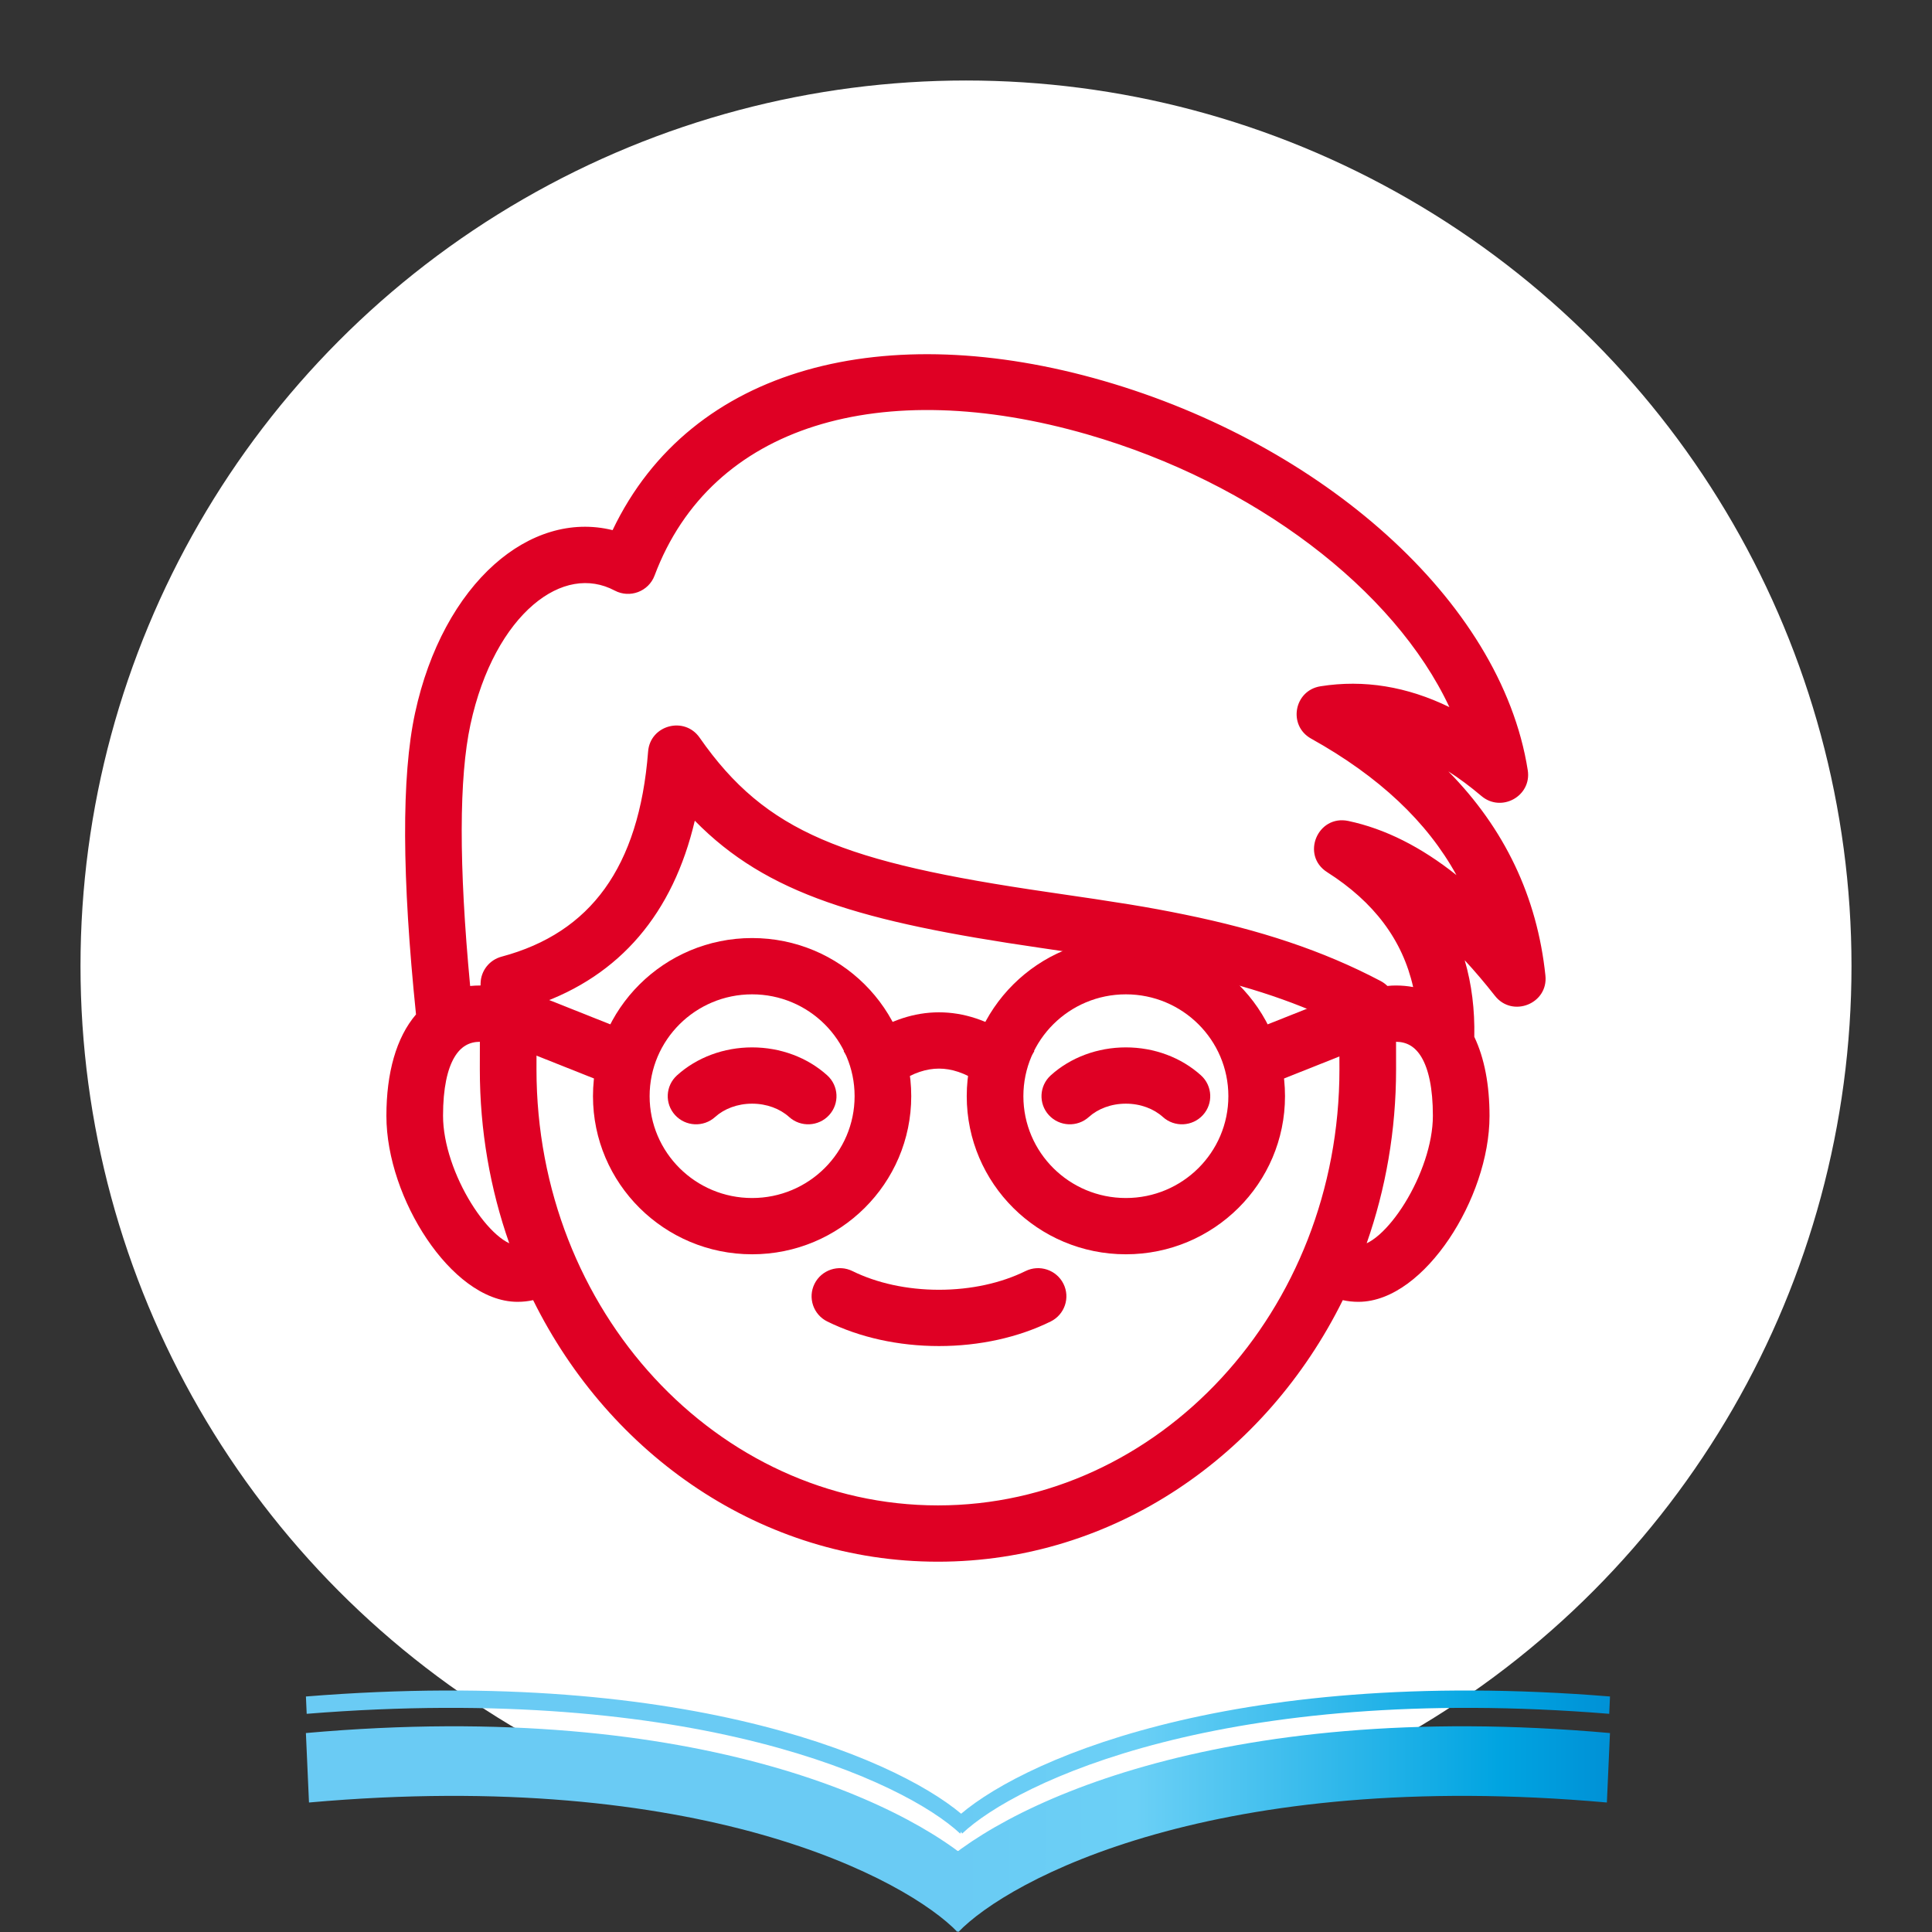 <?xml version="1.0" encoding="UTF-8"?> <svg xmlns="http://www.w3.org/2000/svg" width="120" height="120" viewBox="0 0 120 120" fill="none"><rect x="0" y="0" width="120" height="120" fill="#333333" stroke="none"/><circle cx="60" cy="60" r="55" fill="white"></circle><path fill-rule="evenodd" clip-rule="evenodd" d="M71.746 113.933C65.022 115.828 61.059 118.406 59.527 120L57.72 116.516C59.772 114.382 64.237 111.641 71.151 109.693C78.113 107.732 87.67 106.542 99.998 107.643L99.806 111.957C87.712 110.877 78.421 112.053 71.746 113.933Z" fill="url(#paint0_linear_875_7318)"></path><path fill-rule="evenodd" clip-rule="evenodd" d="M47.252 113.933C53.976 115.828 57.938 118.406 59.471 120L61.278 116.516C59.226 114.382 54.761 111.641 47.847 109.693C40.885 107.732 31.328 106.542 19 107.643L19.192 111.957C31.286 110.877 40.576 112.053 47.252 113.933Z" fill="url(#paint1_linear_875_7318)"></path><path fill-rule="evenodd" clip-rule="evenodd" d="M47.104 108.234C53.828 109.94 57.933 112.291 59.639 113.889L60.094 113.003C58.254 111.279 54.02 108.892 47.251 107.174C40.469 105.454 31.112 104.398 19.001 105.372L19.049 106.448C31.102 105.479 40.392 106.531 47.104 108.234Z" fill="url(#paint2_linear_875_7318)"></path><path fill-rule="evenodd" clip-rule="evenodd" d="M72.171 108.234C65.512 109.94 61.447 112.292 59.758 113.889L59.303 113.005C61.126 111.281 65.318 108.892 72.023 107.175C78.74 105.454 88.006 104.398 100 105.372L99.952 106.448C88.017 105.479 78.816 106.532 72.171 108.234Z" fill="url(#paint3_linear_875_7318)"></path><path d="M32.142 80.265C28.511 80.265 24.597 74.199 24.597 69.311C24.597 66.582 25.254 64.481 26.46 63.208C25.56 54.556 25.524 48.305 26.363 44.416C28.044 36.619 33.343 32.005 38.377 33.641C42.941 23.404 54.852 20.314 68.386 24.23C81.684 28.078 92.68 37.629 94.3 47.933C94.466 48.991 93.219 49.683 92.399 48.988C90.411 47.301 88.454 46.215 86.515 45.712C91.782 49.637 94.762 54.631 95.393 60.656C95.514 61.808 94.041 62.398 93.324 61.485C91.981 59.776 90.647 58.349 89.323 57.202C90.499 59.348 91.046 61.795 90.968 64.53C91.588 65.762 91.918 67.379 91.918 69.311C91.918 74.199 88.004 80.265 84.373 80.265C83.897 80.265 83.469 80.186 83.086 80.035C78.482 89.746 69.102 96.405 58.258 96.405C47.413 96.405 38.033 89.746 33.429 80.035C33.046 80.186 32.618 80.265 32.142 80.265ZM30.432 61.852C30.437 61.594 30.442 61.338 30.448 61.08C30.461 60.569 30.811 60.127 31.308 59.994C37.125 58.44 40.279 54.104 40.85 46.723C40.934 45.641 42.34 45.262 42.962 46.155C47.217 52.261 52.255 54.141 65.023 56.001C69.553 56.66 71.118 56.909 73.451 57.386C78.078 58.331 81.925 59.588 85.476 61.46C85.664 61.559 85.817 61.705 85.924 61.879C86.178 61.83 86.436 61.805 86.694 61.805C87.366 61.805 87.98 61.922 88.532 62.147C88.034 58.609 86.102 55.803 82.755 53.673C81.667 52.98 82.36 51.305 83.623 51.573C86.509 52.186 89.344 53.886 92.143 56.651C90.534 52.091 87.079 48.338 81.728 45.358C80.768 44.824 81.025 43.386 82.112 43.213C85.177 42.725 88.223 43.419 91.224 45.259C88.28 37.103 78.892 29.649 67.737 26.421C54.756 22.664 43.769 25.759 40.095 35.542C39.849 36.196 39.081 36.485 38.461 36.156C34.749 34.188 30.165 37.773 28.633 44.881C27.885 48.353 27.893 54.048 28.666 61.931C29.029 61.848 29.415 61.805 29.82 61.805C30.026 61.805 30.23 61.821 30.432 61.852ZM30.405 64.206C30.209 64.144 30.013 64.112 29.82 64.112C28.037 64.112 26.919 65.759 26.919 69.302C26.919 73.075 30.064 77.952 32.142 77.952C32.274 77.952 32.397 77.931 32.512 77.889C31.151 74.354 30.401 70.479 30.401 66.417C30.401 65.579 30.402 64.857 30.405 64.206ZM84.003 77.889C84.118 77.931 84.241 77.952 84.373 77.952C86.45 77.952 89.596 73.075 89.596 69.302C89.596 65.759 88.478 64.112 86.694 64.112C86.502 64.112 86.306 64.144 86.109 64.206C86.113 64.844 86.114 65.553 86.114 66.417C86.114 70.479 85.364 74.354 84.003 77.889ZM32.722 66.417C32.722 81.725 44.177 94.098 58.258 94.098C72.338 94.098 83.793 81.725 83.793 66.417C83.793 65.064 83.79 64.094 83.78 63.185C80.611 61.597 77.143 60.495 72.984 59.645C70.71 59.18 69.169 58.936 64.687 58.283C52.912 56.568 47.233 54.77 42.805 49.72C41.642 56.069 38.275 60.206 32.751 61.975C32.729 63.205 32.722 64.506 32.722 66.417Z" fill="#DF0024"></path><path fill-rule="evenodd" clip-rule="evenodd" d="M68.22 24.801C54.816 20.923 43.311 24.044 38.925 33.882L38.706 34.373L38.192 34.206C35.922 33.468 33.555 34.119 31.512 35.934C29.463 37.756 27.769 40.736 26.949 44.541C26.132 48.331 26.157 54.501 27.056 63.147L27.084 63.418L26.897 63.616C25.838 64.734 25.197 66.657 25.197 69.312C25.197 71.615 26.126 74.24 27.506 76.29C28.194 77.312 28.978 78.168 29.788 78.763C30.6 79.36 31.403 79.67 32.143 79.67C32.551 79.67 32.904 79.603 33.21 79.483L33.732 79.277L33.972 79.782C38.489 89.31 47.673 95.811 58.258 95.811C68.844 95.811 78.028 89.31 82.545 79.782L82.785 79.277L83.307 79.483C83.613 79.603 83.966 79.67 84.374 79.67C85.113 79.67 85.916 79.36 86.729 78.763C87.538 78.168 88.323 77.312 89.01 76.29C90.391 74.24 91.32 71.615 91.32 69.312C91.32 67.44 91.001 65.921 90.434 64.796L90.367 64.663L90.371 64.514C90.447 61.87 89.918 59.529 88.799 57.487L89.718 56.754C91.075 57.931 92.435 59.387 93.796 61.119C94.144 61.562 94.858 61.275 94.799 60.718C94.187 54.873 91.304 50.023 86.157 46.188L86.667 45.137C88.715 45.668 90.751 46.807 92.789 48.536C93.186 48.873 93.79 48.537 93.71 48.025C92.927 43.046 89.868 38.197 85.322 34.101C80.78 30.009 74.788 26.701 68.22 24.801ZM38.049 32.928C42.941 22.675 55.094 19.765 68.555 23.659C75.285 25.607 81.44 28.998 86.125 33.22C90.807 37.438 94.055 42.516 94.892 47.842C95.144 49.445 93.253 50.493 92.012 49.44C91.32 48.854 90.637 48.345 89.96 47.912C93.447 51.454 95.476 55.691 95.989 60.594C96.172 62.341 93.94 63.234 92.853 61.851C92.224 61.05 91.598 60.314 90.976 59.642C91.409 61.126 91.606 62.714 91.571 64.4C92.201 65.718 92.517 67.385 92.517 69.312C92.517 71.896 91.489 74.747 90.005 76.952C89.26 78.058 88.386 79.024 87.441 79.719C86.498 80.412 85.45 80.859 84.374 80.859C84.034 80.859 83.71 80.824 83.403 80.754C78.636 90.394 69.188 97 58.258 97C47.329 97 37.881 90.394 33.114 80.754C32.806 80.824 32.482 80.859 32.143 80.859C31.067 80.859 30.019 80.412 29.076 79.719C28.131 79.024 27.256 78.058 26.512 76.952C25.027 74.747 24 71.896 24 69.312C24 66.639 24.61 64.445 25.839 63.008C24.965 54.484 24.928 48.239 25.779 44.291C26.64 40.298 28.436 37.073 30.715 35.048C32.858 33.143 35.455 32.287 38.049 32.928ZM50.245 25.337C55.218 23.765 61.337 23.949 67.906 25.85C79.173 29.111 88.758 36.663 91.788 45.058L92.365 46.656L90.911 45.765C88.013 43.988 85.11 43.338 82.207 43.8C81.681 43.884 81.556 44.581 82.021 44.839C87.466 47.871 91.04 51.725 92.708 56.454L91.722 57.072C88.977 54.36 86.239 52.736 83.499 52.155C82.887 52.025 82.551 52.837 83.078 53.172C86.553 55.383 88.6 58.333 89.126 62.065L89.27 63.09L88.306 62.697C87.832 62.504 87.296 62.4 86.695 62.4C86.476 62.4 86.257 62.421 86.038 62.463L85.63 62.541L85.414 62.188C85.362 62.104 85.288 62.033 85.197 61.985C81.709 60.146 77.919 58.906 73.332 57.968C71.016 57.495 69.466 57.249 64.937 56.589C58.55 55.659 54.029 54.716 50.562 53.216C47.063 51.702 44.656 49.629 42.471 46.494C42.17 46.061 41.489 46.244 41.448 46.769C41.157 50.53 40.204 53.574 38.534 55.89C36.856 58.216 34.489 59.76 31.464 60.568C31.223 60.633 31.053 60.847 31.047 61.094C31.041 61.352 31.036 61.606 31.031 61.863L31.018 62.543L30.342 62.44C30.169 62.413 29.995 62.4 29.821 62.4C29.458 62.4 29.118 62.438 28.802 62.511L28.138 62.664L28.071 61.989C27.298 54.101 27.279 48.326 28.049 44.757C28.834 41.114 30.413 38.31 32.34 36.664C34.28 35.007 36.618 34.504 38.744 35.632C39.044 35.791 39.416 35.651 39.535 35.334C41.441 30.259 45.254 26.916 50.245 25.337ZM50.608 26.47C45.942 27.946 42.425 31.041 40.656 35.75C40.284 36.74 39.119 37.179 38.18 36.681C36.594 35.84 34.784 36.145 33.12 37.566C31.445 38.997 29.966 41.54 29.219 45.006C28.511 48.29 28.49 53.695 29.202 61.242C29.404 61.221 29.611 61.211 29.821 61.211C29.83 61.211 29.839 61.211 29.848 61.211C29.849 61.163 29.85 61.114 29.851 61.066C29.87 60.291 30.4 59.621 31.153 59.42C33.945 58.674 36.064 57.273 37.561 55.198C39.065 53.112 39.975 50.298 40.255 46.678C40.382 45.037 42.512 44.464 43.455 45.817C45.525 48.788 47.764 50.708 51.04 52.125C54.348 53.557 58.729 54.483 65.111 55.413C69.641 56.072 71.221 56.323 73.573 56.803C78.239 57.757 82.143 59.029 85.757 60.934C85.913 61.017 86.053 61.12 86.175 61.24C86.347 61.221 86.521 61.211 86.695 61.211C87.068 61.211 87.427 61.243 87.773 61.308C87.117 58.393 85.352 56.031 82.433 54.173C80.784 53.124 81.834 50.586 83.749 50.992C86.04 51.478 88.276 52.612 90.462 54.353C88.65 51.054 85.664 48.231 81.436 45.877C79.981 45.067 80.371 42.888 82.018 42.626C84.723 42.196 87.401 42.644 90.024 43.92C86.599 36.602 77.894 29.979 67.571 26.992C61.159 25.136 55.293 24.989 50.608 26.47ZM42.44 48.397L43.257 49.329C47.528 54.201 53.004 55.98 64.774 57.695C69.258 58.348 70.813 58.594 73.105 59.063C77.3 59.92 80.822 61.036 84.05 62.654L84.376 62.817L84.379 63.179C84.389 64.091 84.392 65.064 84.392 66.418C84.392 82.005 72.716 94.692 58.258 94.692C43.8 94.692 32.125 82.005 32.125 66.418C32.125 64.505 32.132 63.199 32.154 61.965L32.162 61.54L32.569 61.409C37.851 59.718 41.087 55.781 42.217 49.613L42.44 48.397ZM43.155 50.975C41.807 56.718 38.527 60.605 33.343 62.405C33.327 63.511 33.322 64.723 33.322 66.418C33.322 81.446 44.556 93.503 58.258 93.503C71.961 93.503 83.195 81.446 83.195 66.418C83.195 65.244 83.193 64.36 83.186 63.555C80.164 62.082 76.844 61.041 72.864 60.228C70.609 59.767 69.083 59.524 64.601 58.871C53.496 57.254 47.631 55.547 43.155 50.975ZM27.185 65.079C27.788 64.053 28.703 63.517 29.821 63.517C30.081 63.517 30.338 63.561 30.586 63.639L31.007 63.77L31.005 64.209C31.001 64.859 31 65.58 31 66.418C31 70.406 31.737 74.209 33.072 77.676L33.287 78.236L32.722 78.446C32.533 78.516 32.338 78.546 32.143 78.546C31.404 78.546 30.679 78.126 30.054 77.576C29.411 77.011 28.787 76.234 28.242 75.353C27.158 73.601 26.321 71.331 26.321 69.302C26.321 67.485 26.605 66.065 27.185 65.079ZM28.218 65.678C27.793 66.401 27.518 67.576 27.518 69.302C27.518 71.046 28.254 73.101 29.262 74.73C29.763 75.541 30.315 76.218 30.847 76.686C31.14 76.943 31.403 77.117 31.631 77.223C30.449 73.861 29.803 70.219 29.803 66.418C29.803 65.789 29.804 65.225 29.806 64.707C29.147 64.711 28.617 65 28.218 65.678ZM85.931 63.639C86.179 63.561 86.436 63.517 86.695 63.517C87.813 63.517 88.729 64.053 89.332 65.079C89.912 66.065 90.195 67.485 90.195 69.302C90.195 71.331 89.358 73.601 88.274 75.353C87.729 76.234 87.106 77.011 86.463 77.576C85.838 78.126 85.113 78.546 84.374 78.546C84.178 78.546 83.983 78.516 83.794 78.446L83.965 77.992L83.406 77.889V77.032L83.652 77.123C84.856 73.806 85.517 70.195 85.517 66.418C85.517 65.554 85.515 64.845 85.512 64.209L85.51 63.77L85.931 63.639ZM84.886 77.223C85.114 77.117 85.377 76.943 85.67 76.686C86.201 76.218 86.754 75.541 87.255 74.73C88.263 73.101 88.999 71.046 88.999 69.302C88.999 67.576 88.724 66.401 88.299 65.678C87.9 65 87.37 64.711 86.711 64.707C86.713 65.214 86.713 65.773 86.713 66.418C86.713 70.219 86.067 73.861 84.886 77.223Z" fill="#DF0024"></path><path d="M50.978 67.232C51.453 67.66 51.487 68.39 51.056 68.861C50.625 69.332 49.891 69.367 49.417 68.939C48.733 68.321 47.764 67.957 46.715 67.957C45.666 67.957 44.698 68.321 44.014 68.939C43.54 69.367 42.806 69.332 42.375 68.861C41.943 68.39 41.978 67.66 42.452 67.232C43.568 66.224 45.094 65.65 46.715 65.65C48.336 65.65 49.863 66.224 50.978 67.232Z" fill="#DF0024"></path><path fill-rule="evenodd" clip-rule="evenodd" d="M46.715 66.245C45.234 66.245 43.854 66.769 42.855 67.672C42.625 67.879 42.608 68.233 42.817 68.461C43.026 68.689 43.382 68.706 43.612 68.499C44.415 67.773 45.531 67.362 46.715 67.362C47.9 67.362 49.016 67.773 49.819 68.499C50.049 68.706 50.405 68.689 50.614 68.461C50.822 68.233 50.806 67.879 50.576 67.672C49.577 66.769 48.196 66.245 46.715 66.245ZM42.05 66.792C43.282 65.679 44.955 65.055 46.715 65.055C48.476 65.055 50.149 65.679 51.381 66.792C52.1 67.442 52.152 68.547 51.499 69.261C50.845 69.975 49.733 70.028 49.014 69.378C48.45 68.869 47.629 68.551 46.715 68.551C45.802 68.551 44.981 68.869 44.417 69.378C43.698 70.028 42.586 69.975 41.932 69.261C41.278 68.547 41.331 67.442 42.05 66.792Z" fill="#DF0024"></path><path d="M74.193 67.232C74.667 67.66 74.702 68.39 74.271 68.861C73.839 69.332 73.105 69.367 72.631 68.939C71.947 68.321 70.979 67.957 69.93 67.957C68.881 67.957 67.912 68.321 67.229 68.939C66.754 69.367 66.02 69.332 65.589 68.861C65.158 68.39 65.193 67.66 65.667 67.232C66.782 66.224 68.309 65.65 69.93 65.65C71.551 65.65 73.077 66.224 74.193 67.232Z" fill="#DF0024"></path><path fill-rule="evenodd" clip-rule="evenodd" d="M69.93 66.245C68.449 66.245 67.068 66.769 66.069 67.672C65.84 67.879 65.823 68.233 66.032 68.461C66.241 68.689 66.596 68.706 66.826 68.499C67.629 67.773 68.745 67.362 69.93 67.362C71.114 67.362 72.23 67.773 73.034 68.499C73.263 68.706 73.619 68.689 73.828 68.461C74.037 68.233 74.02 67.879 73.79 67.672C72.791 66.769 71.411 66.245 69.93 66.245ZM65.264 66.792C66.496 65.679 68.169 65.055 69.93 65.055C71.691 65.055 73.363 65.679 74.595 66.792C75.314 67.442 75.367 68.547 74.713 69.261C74.06 69.975 72.947 70.028 72.228 69.378C71.664 68.869 70.843 68.551 69.93 68.551C69.016 68.551 68.195 68.869 67.631 69.378C66.912 70.028 65.8 69.975 65.146 69.261C64.493 68.547 64.546 67.442 65.264 66.792Z" fill="#DF0024"></path><path d="M51.652 81.549C51.078 81.265 50.843 80.573 51.129 80.003C51.413 79.432 52.11 79.199 52.684 79.482C54.276 80.267 56.243 80.704 58.322 80.704C60.402 80.704 62.368 80.267 63.961 79.482C64.535 79.199 65.231 79.432 65.516 80.003C65.801 80.573 65.567 81.265 64.992 81.549C63.072 82.495 60.752 83.011 58.322 83.011C55.892 83.011 53.572 82.495 51.652 81.549Z" fill="#DF0024"></path><path fill-rule="evenodd" clip-rule="evenodd" d="M52.418 80.015C52.14 79.878 51.803 79.99 51.664 80.267C51.526 80.543 51.64 80.879 51.918 81.016C53.747 81.918 55.974 82.417 58.322 82.417C60.67 82.417 62.898 81.918 64.726 81.016C65.005 80.879 65.118 80.543 64.98 80.267C64.842 79.99 64.505 79.878 64.227 80.015C62.542 80.846 60.482 81.299 58.322 81.299C56.162 81.299 54.103 80.846 52.418 80.015ZM52.95 78.95C54.449 79.689 56.323 80.11 58.322 80.11C60.322 80.11 62.195 79.689 63.694 78.95C64.565 78.521 65.62 78.874 66.052 79.738C66.484 80.603 66.129 81.652 65.258 82.081C63.247 83.073 60.834 83.606 58.322 83.606C55.81 83.606 53.398 83.073 51.386 82.081C50.516 81.652 50.161 80.603 50.593 79.738C51.024 78.874 52.08 78.521 52.95 78.95Z" fill="#DF0024"></path><path d="M46.715 77.312C41.586 77.312 37.429 73.181 37.429 68.085C37.429 62.989 41.586 58.858 46.715 58.858C51.843 58.858 56 62.989 56 68.085C56 73.181 51.843 77.312 46.715 77.312ZM46.715 75.005C50.561 75.005 53.679 71.907 53.679 68.085C53.679 64.263 50.561 61.165 46.715 61.165C42.868 61.165 39.75 64.263 39.75 68.085C39.75 71.907 42.868 75.005 46.715 75.005Z" fill="#DF0024"></path><path d="M69.929 77.312C64.801 77.312 60.643 73.181 60.643 68.085C60.643 62.989 64.801 58.858 69.929 58.858C75.057 58.858 79.214 62.989 79.214 68.085C79.214 73.181 75.057 77.312 69.929 77.312ZM69.929 75.005C73.775 75.005 76.893 71.907 76.893 68.085C76.893 64.263 73.775 61.165 69.929 61.165C66.083 61.165 62.965 64.263 62.965 68.085C62.965 71.907 66.083 75.005 69.929 75.005Z" fill="#DF0024"></path><path d="M55.483 66.738L54.518 67.378L53.23 65.459L54.196 64.819C55.539 63.929 56.92 63.472 58.322 63.472C59.724 63.472 61.105 63.929 62.447 64.819L63.413 65.459L62.126 67.378L61.16 66.738C60.181 66.09 59.241 65.778 58.322 65.778C57.402 65.778 56.462 66.09 55.483 66.738Z" fill="#DF0024"></path><path fill-rule="evenodd" clip-rule="evenodd" d="M46.715 59.453C41.917 59.453 38.028 63.318 38.028 68.085C38.028 72.853 41.917 76.718 46.715 76.718C51.513 76.718 55.403 72.853 55.403 68.085C55.403 63.318 51.513 59.453 46.715 59.453ZM36.831 68.085C36.831 62.661 41.257 58.264 46.715 58.264C52.174 58.264 56.599 62.661 56.599 68.085C56.599 73.509 52.174 77.906 46.715 77.906C41.257 77.906 36.831 73.509 36.831 68.085ZM39.153 68.085C39.153 63.935 42.539 60.571 46.715 60.571C50.892 60.571 54.278 63.935 54.278 68.085C54.278 72.236 50.892 75.6 46.715 75.6C42.539 75.6 39.153 72.236 39.153 68.085ZM46.715 61.76C43.2 61.76 40.349 64.592 40.349 68.085C40.349 71.579 43.2 74.411 46.715 74.411C50.231 74.411 53.081 71.579 53.081 68.085C53.081 64.592 50.231 61.76 46.715 61.76Z" fill="#DF0024"></path><path fill-rule="evenodd" clip-rule="evenodd" d="M69.93 59.453C65.132 59.453 61.242 63.318 61.242 68.085C61.242 72.853 65.132 76.718 69.93 76.718C74.728 76.718 78.617 72.853 78.617 68.085C78.617 63.318 74.728 59.453 69.93 59.453ZM60.046 68.085C60.046 62.661 64.471 58.264 69.93 58.264C75.388 58.264 79.814 62.661 79.814 68.085C79.814 73.509 75.388 77.906 69.93 77.906C64.471 77.906 60.046 73.509 60.046 68.085ZM62.367 68.085C62.367 63.935 65.753 60.571 69.93 60.571C74.106 60.571 77.492 63.935 77.492 68.085C77.492 72.236 74.106 75.6 69.93 75.6C65.753 75.6 62.367 72.236 62.367 68.085ZM69.93 61.76C66.414 61.76 63.564 64.592 63.564 68.085C63.564 71.579 66.414 74.411 69.93 74.411C73.445 74.411 76.296 71.579 76.296 68.085C76.296 64.592 73.445 61.76 69.93 61.76Z" fill="#DF0024"></path><path fill-rule="evenodd" clip-rule="evenodd" d="M58.322 64.066C57.058 64.066 55.791 64.477 54.528 65.314L54.06 65.624L54.684 66.553L55.152 66.243C56.205 65.546 57.259 65.184 58.322 65.184C59.386 65.184 60.44 65.546 61.492 66.243L61.96 66.553L62.584 65.624L62.116 65.314C60.854 64.477 59.587 64.066 58.322 64.066ZM53.865 64.324C55.288 63.381 56.783 62.877 58.322 62.877C59.862 62.877 61.357 63.381 62.78 64.324L64.244 65.294L62.292 68.202L60.829 67.233C59.925 66.634 59.098 66.373 58.322 66.373C57.547 66.373 56.72 66.634 55.816 67.233L54.352 68.202L52.401 65.294L53.865 64.324Z" fill="#DF0024"></path><path d="M78.485 66.849L77.623 64.707L83.426 62.401L84.288 64.543L78.485 66.849Z" fill="#DF0024"></path><path fill-rule="evenodd" clip-rule="evenodd" d="M83.76 61.628L85.066 64.874L78.152 67.622L76.845 64.376L83.76 61.628ZM78.4 65.039L78.818 66.076L83.511 64.211L83.093 63.174L78.4 65.039Z" fill="#DF0024"></path><path d="M39.022 64.709L38.16 66.85L32.356 64.543L33.219 62.401L39.022 64.709Z" fill="#DF0024"></path><path fill-rule="evenodd" clip-rule="evenodd" d="M32.886 61.628L39.8 64.378L38.493 67.623L31.579 64.874L32.886 61.628ZM33.552 63.174L33.134 64.212L37.827 66.077L38.244 65.04L33.552 63.174Z" fill="#DF0024"></path><defs><linearGradient id="paint0_linear_875_7318" x1="59.303" y1="109.445" x2="100" y2="109.445" gradientUnits="userSpaceOnUse"><stop stop-color="#6ACBF4"></stop><stop offset="0.276" stop-color="#6BD0F6"></stop><stop offset="0.833" stop-color="#00A4E1"></stop><stop offset="1" stop-color="#0091D6"></stop></linearGradient><linearGradient id="paint1_linear_875_7318" x1="59.303" y1="109.445" x2="100" y2="109.445" gradientUnits="userSpaceOnUse"><stop stop-color="#6ACBF4"></stop><stop offset="0.276" stop-color="#6BD0F6"></stop><stop offset="0.833" stop-color="#00A4E1"></stop><stop offset="1" stop-color="#0091D6"></stop></linearGradient><linearGradient id="paint2_linear_875_7318" x1="59.303" y1="109.445" x2="100" y2="109.445" gradientUnits="userSpaceOnUse"><stop stop-color="#6ACBF4"></stop><stop offset="0.276" stop-color="#6BD0F6"></stop><stop offset="0.833" stop-color="#00A4E1"></stop><stop offset="1" stop-color="#0091D6"></stop></linearGradient><linearGradient id="paint3_linear_875_7318" x1="59.303" y1="109.445" x2="100" y2="109.445" gradientUnits="userSpaceOnUse"><stop stop-color="#6ACBF4"></stop><stop offset="0.276" stop-color="#6BD0F6"></stop><stop offset="0.833" stop-color="#00A4E1"></stop><stop offset="1" stop-color="#0091D6"></stop></linearGradient></defs></svg> 